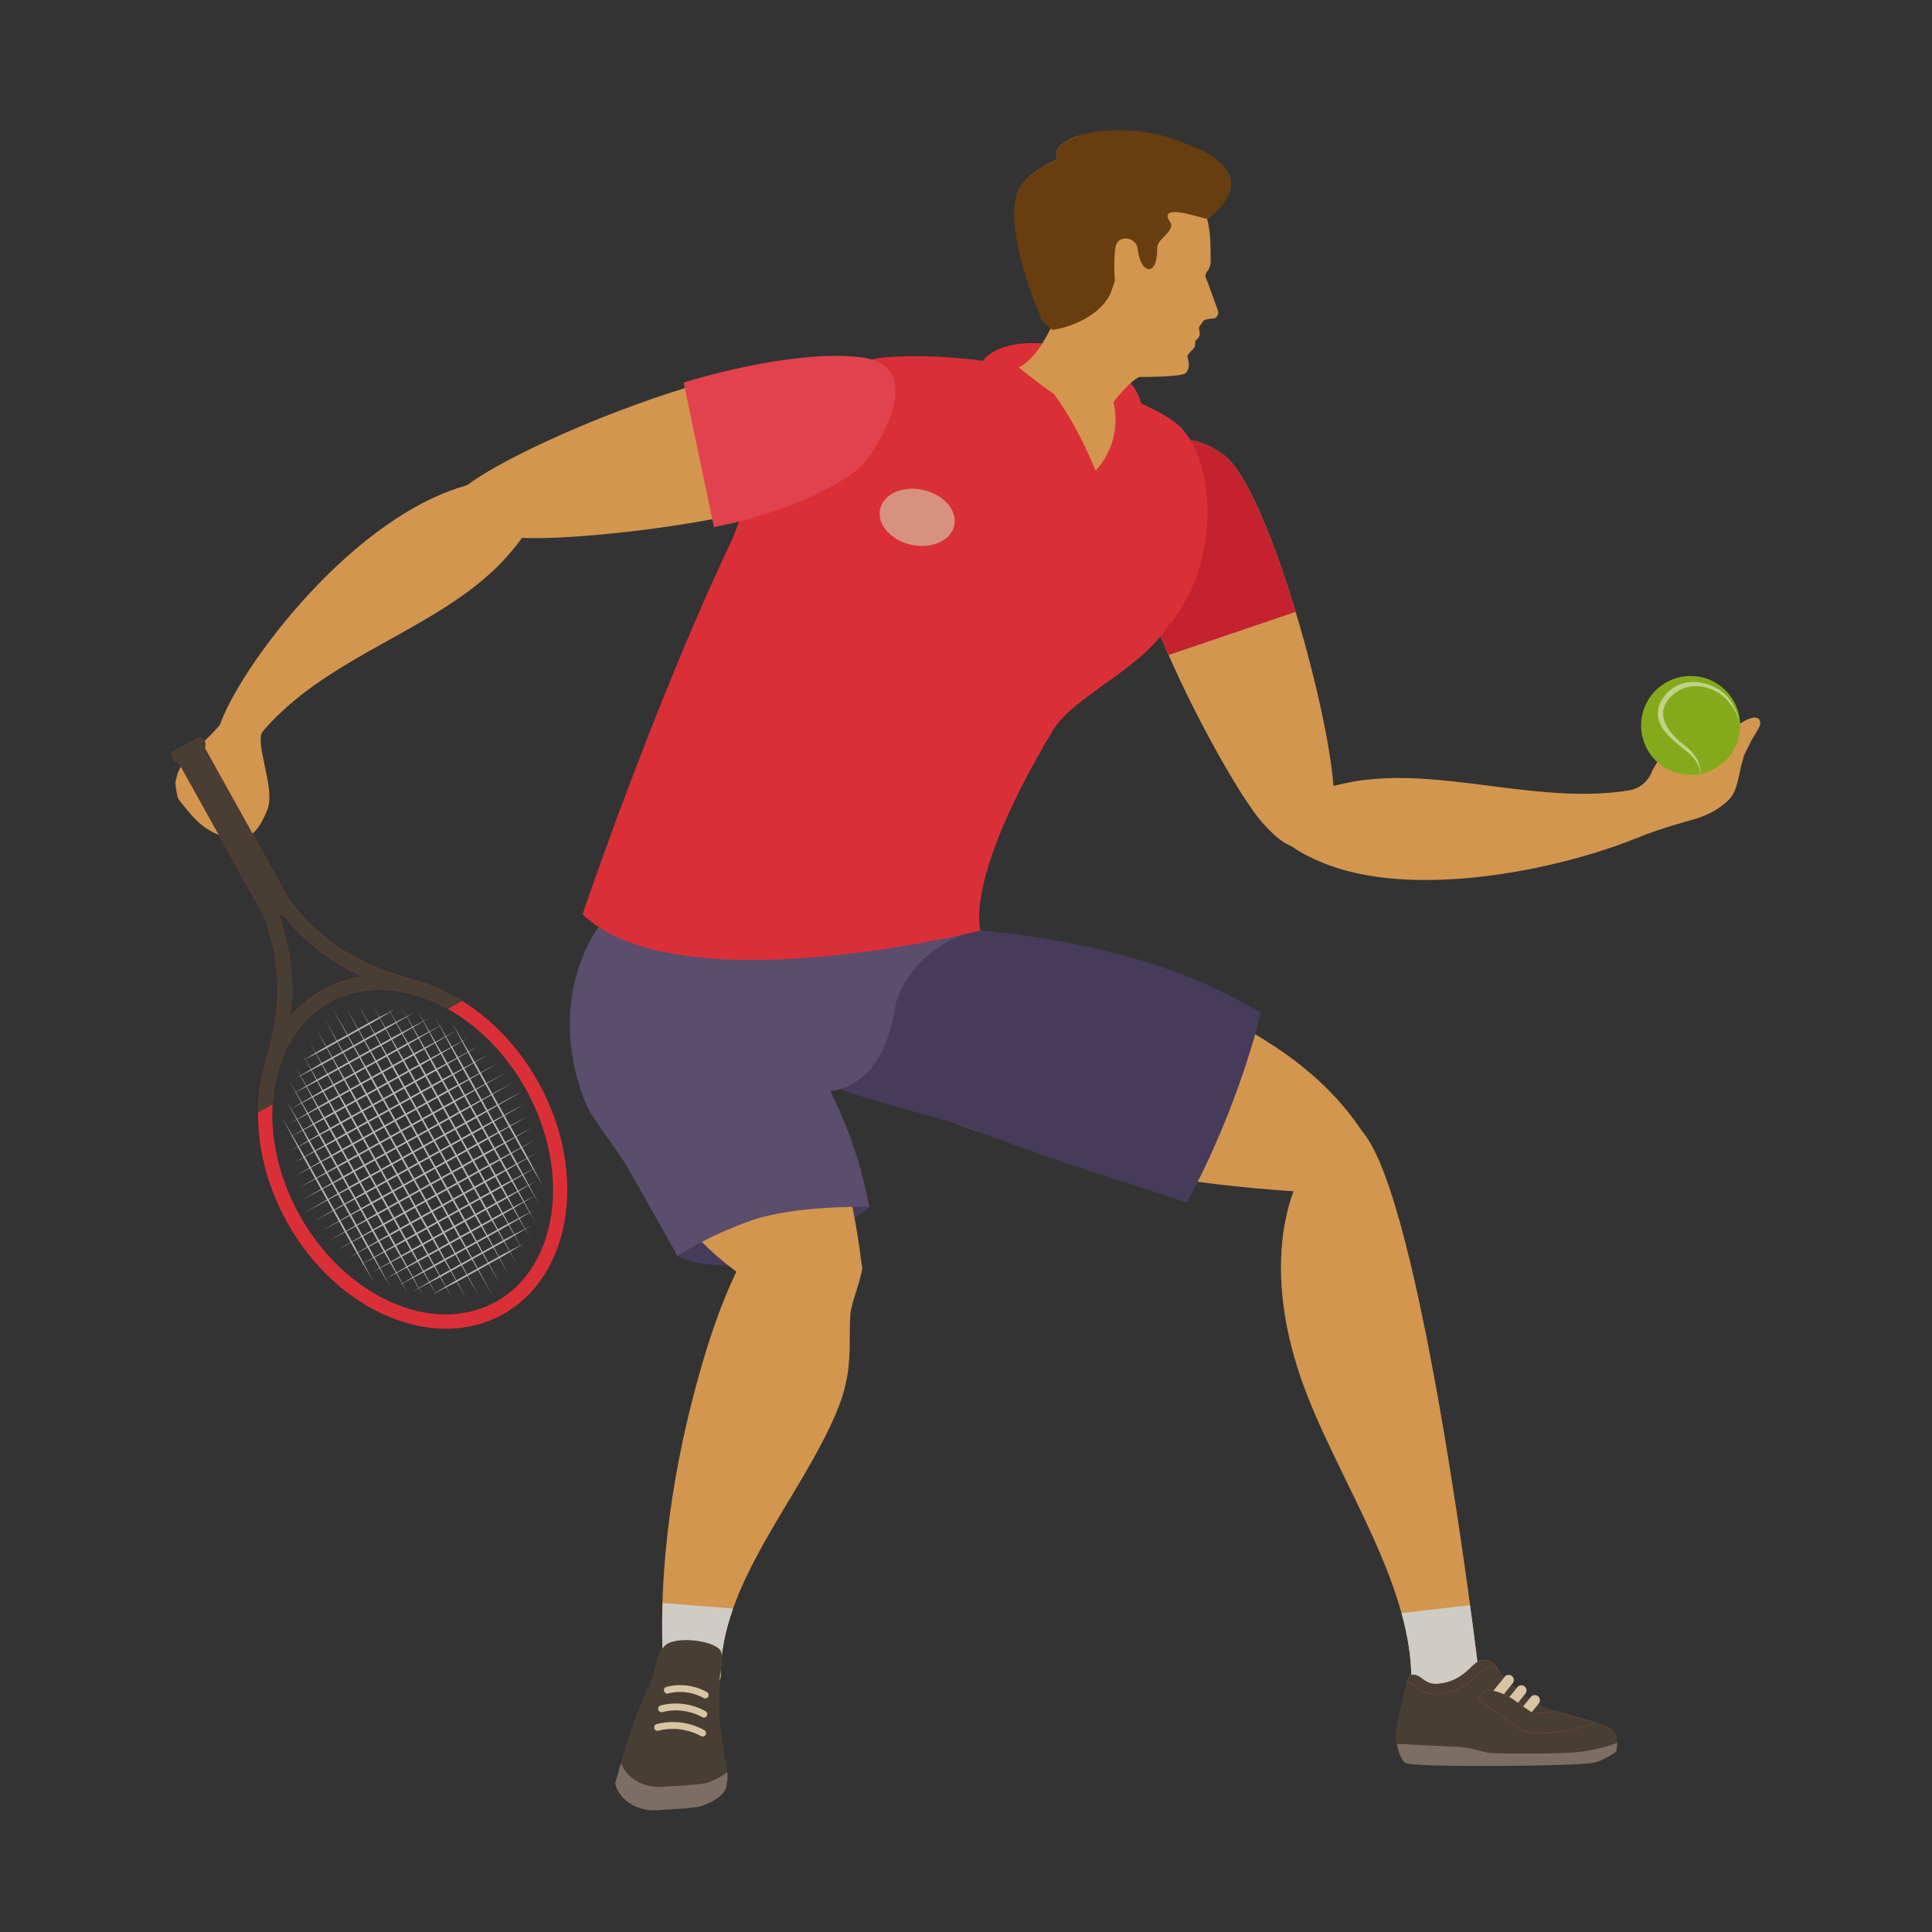 <?xml version="1.0" encoding="utf-8"?>
<!-- Generator: Adobe Illustrator 26.0.3, SVG Export Plug-In . SVG Version: 6.00 Build 0)  -->
<svg version="1.1" id="Capa_1" xmlns="http://www.w3.org/2000/svg" xmlns:xlink="http://www.w3.org/1999/xlink" x="0px" y="0px"
	 viewBox="0 0 888 888" style="enable-background:new 0 0 888 888;" xml:space="preserve">
<rect x="0" y="0" width="888" height="888" fill="#333333" stroke="none"/>
<style type="text/css">
	.st0{fill:#DB2F37;}
	.st1{fill:#D3964F;}
	.st2{opacity:0.34;fill:#D3964F;}
	.st3{opacity:0.48;clip-path:url(#SVGID_00000173121637374056567630000003176248566884026026_);fill:#FFFFFF;}
	.st4{fill:#C4222E;}
	.st5{fill:#CECCC4;}
	.st6{fill:#473B5B;}
	.st7{fill:#5B4D6D;}
	.st8{fill:#683D0F;}
	.st9{fill:#201600;}
	.st10{fill:#493E33;}
	.st11{fill:#7C6E62;}
	.st12{fill:#D6C4A3;}
	.st13{fill:#D87043;}
	.st14{fill:#B7B6B6;}
	.st15{fill:#E2424D;}
	.st16{opacity:0.67;fill:#D6C4A3;}
</style>
<g>
	<path class="st0" d="M449.88,169.63c-3.1,10.94,11.02,24.52,31.52,30.31c20.51,5.8,39.63,1.62,42.73-9.32
		c3.09-10.95-11.02-24.52-31.52-30.32C472.11,154.51,452.98,158.69,449.88,169.63z"/>
	<path class="st1" d="M580.05,377.89c-16.23-18.52-71.5-121.08-62.95-157.46c2.61-11.13,23.07-28.47,45.75-10.96
		c22.69,17.52,56.93,149.36,49.14,165.53C604.2,391.17,596.27,396.42,580.05,377.89z"/>
	<path class="st2" d="M580.05,377.89c-16.23-18.52-71.5-121.08-62.95-157.46c2.61-11.13,23.07-28.47,45.75-10.96
		c22.69,17.52,56.93,149.36,49.14,165.53C604.2,391.17,596.27,396.42,580.05,377.89z"/>
	<path class="st1" d="M774.87,355.58c17.68-12.12,18.46,4-3.63,19.88c-22.08,15.88-112.8,42.82-164.64,20.51
		c-34.82-14.99-20.19-29,11.39-35.9C667.56,349.24,723.37,379.09,774.87,355.58z"/>
	<path class="st2" d="M774.87,355.58c17.68-12.12,18.46,4-3.63,19.88c-22.08,15.88-112.8,42.82-164.64,20.51
		c-34.82-14.99-20.19-29,11.39-35.9C667.56,349.24,723.37,379.09,774.87,355.58z"/>
	<path class="st1" d="M752.21,385.19c0,0,0.72-8.27,0.7-8.25c-6.43-3.77-7.38-13.22-6.41-13.28c10.53-0.68,13.01-9.58,13.01-9.58
		c2.39-4.26,5.35-8.77,8.73-13.95c0.36-0.53,3.25-5.58,4.13-6.6c0.01,0,0.01-0.01,0.01-0.02c0.88-1.15,1.89-0.53,1.89-0.53
		c3.3,3.69,2.26,8.42,0.05,12.82c1.76-1.49,3.64-2.88,5.43-3.92c0.58-0.36,1.19-0.68,1.84-0.96c0.11-0.05,0.22-0.09,0.33-0.13
		c2.37-0.97,5.03-1.54,7.25-2.56c4.11-1.9,9.33-4.94,13.31-7.21v0c0,0,0,0,0,0c6.91-3.31,6.88,1.16,6.3,2.61
		c-1.08,2.68-3.61,5.9-4.55,8.27c-0.39,0.98-2.37,4.47-2.73,5.46c0,0-0.42,1.93-0.9,3.45c-0.66,2.08-1.2,5.71-1.77,7.8
		c-1.21,4.45-1.97,7.3-5.86,10.47c-4.13,3.38-6.63,4.58-11.43,6.55C779.38,376.53,765.27,379.85,752.21,385.19z"/>
	<path class="st2" d="M752.21,385.19c0,0,0.72-8.27,0.7-8.25c-6.43-3.77-7.38-13.22-6.41-13.28c10.53-0.68,13.01-9.58,13.01-9.58
		c2.39-4.26,5.35-8.77,8.73-13.95c0.36-0.53,3.25-5.58,4.13-6.6c0.01,0,0.01-0.01,0.01-0.02c0.88-1.15,1.89-0.53,1.89-0.53
		c3.3,3.69,2.26,8.42,0.05,12.82c1.76-1.49,3.64-2.88,5.43-3.92c0.58-0.36,1.19-0.68,1.84-0.96c0.11-0.05,0.22-0.09,0.33-0.13
		c2.37-0.97,5.03-1.54,7.25-2.56c4.11-1.9,9.33-4.94,13.31-7.21v0c0,0,0,0,0,0c6.91-3.31,6.88,1.16,6.3,2.61
		c-1.08,2.68-3.61,5.9-4.55,8.27c-0.39,0.98-2.37,4.47-2.73,5.46c0,0-0.42,1.93-0.9,3.45c-0.66,2.08-1.2,5.71-1.77,7.8
		c-1.21,4.45-1.97,7.3-5.86,10.47c-4.13,3.38-6.63,4.58-11.43,6.55C779.38,376.53,765.27,379.85,752.21,385.19z"/>
	<g>
		<g>
			<defs>
				<path id="SVGID_1_" d="M799.79,333.44c0,12.56-10.18,22.74-22.74,22.74c-12.56,0-22.74-10.18-22.74-22.74
					c0-12.56,10.18-22.74,22.74-22.74C789.61,310.69,799.79,320.87,799.79,333.44z"/>
			</defs>
			<use xlink:href="#SVGID_1_"  style="overflow:visible;fill:#84AA1B;"/>
			<clipPath id="SVGID_00000115509600344471133760000010671049358020371097_">
				<use xlink:href="#SVGID_1_"  style="overflow:visible;"/>
			</clipPath>
			<path style="opacity:0.48;clip-path:url(#SVGID_00000115509600344471133760000010671049358020371097_);fill:#FFFFFF;" d="
				M781.35,358.43L781.35,358.43c1.09-6.86-3.48-11.15-7.46-14.22c-3.76-2.91-11.5-8.68-11.89-15.61
				c-0.21-3.77,1.36-7.31,4.66-10.51c5.55-5.38,12.63-5.49,19.13-3.24c9.02,3.12,13.94,11.99,13.94,21.37l0,0
				c0-8.4-5.09-15.98-12.97-19.32c-6.69-2.84-13.57-1.73-18.4,2.94c-2.77,2.69-4.09,5.59-3.92,8.63c0.33,5.96,6.14,11.3,9.57,13.94
				C778.37,345.77,782.64,350.3,781.35,358.43z"/>
		</g>
	</g>
	<path class="st4" d="M537.13,301.05c-13.73-31.07-24.09-63.32-20.03-80.62c2.61-11.13,23.07-28.47,45.75-10.96
		c10.17,7.85,22.66,38.68,32.65,71.76L537.13,301.05z"/>
	<g>
		<path class="st1" d="M602.93,548c-23.11-1.2-94.6-5.99-159.57-30.26c-8.45-3.16-49.8-16.97-56.68-21.09
			c-59.83-35.82-10.02-66.27-10.02-66.27s191.13-1.88,250.12,90.78C633.58,529.16,626.04,549.2,602.93,548z"/>
		<path class="st2" d="M602.93,548c-23.11-1.2-94.6-5.99-159.57-30.26c-8.45-3.16-49.8-16.97-56.68-21.09
			c-59.83-35.82-10.02-66.27-10.02-66.27s191.13-1.88,250.12,90.78C633.58,529.16,626.04,549.2,602.93,548z"/>
		<path class="st1" d="M679.25,765.5c0,0-0.2,15.45-2.53,19.67c-5.89,10.66-28.02,7.22-28.02-13.5c0-45.28-35.08-93.46-50.44-137.35
			c-21.17-60.47-0.25-94.39-0.25-94.39s0.64-51.09,28.14-19.8C653.66,551.41,679.25,765.5,679.25,765.5z"/>
		<path class="st2" d="M679.25,765.5c0,0-0.2,15.45-2.53,19.67c-5.89,10.66-28.02,7.22-28.02-13.5c0-45.28-35.08-93.46-50.44-137.35
			c-21.17-60.47-0.25-94.39-0.25-94.39s0.64-51.09,28.14-19.8C653.66,551.41,679.25,765.5,679.25,765.5z"/>
		<path class="st5" d="M644.18,741.41c2.82,10.17,4.52,20.29,4.52,30.26c0,20.72,22.13,24.16,28.02,13.5
			c2.33-4.22,2.53-19.67,2.53-19.67s-1.28-10.74-3.58-27.73L644.18,741.41z"/>
		<path class="st6" d="M579.49,465.58c-78.95-49.3-202.84-39.39-202.84-39.39s-53,37.31,6.83,73.13
			c6.88,4.12,51.42,15.25,59.87,18.41c35.99,13.44,35.85,13.59,102.18,34.93l0,0C569.93,507.79,579.49,465.58,579.49,465.58z"/>
		<path class="st7" d="M411.78,461.4c-5.75,37.82-25.72,39.38-32.81,40.72c-24.64,4.66-21.73,5.77-41.98,5.77
			c-43.47,0-58.57-22.36-58.57-45.18c0-22.82,204.18-48.82,163.68-33.03C421.16,437.85,412.58,456.16,411.78,461.4z"/>
		<path class="st6" d="M352.69,579.08c-27.2,6.54-41.32-1.83-41.32-1.83l17.52-41.58l70.7,19.09
			C399.58,554.76,379.88,572.54,352.69,579.08z"/>
		<path class="st1" d="M354.87,596.32c-9.89-8.2-36.1-20.31-60.99-63.25c-3.24-5.59-19.81-19.74-22.23-25.76
			c-21.04-52.37,3.29-73.6,3.29-73.6s50.94,5.96,58.93,12.48c23.97,19.58,52.76,56.55,62.32,136.23
			C398.04,592.11,364.76,604.52,354.87,596.32z"/>
		<path class="st1" d="M331.24,770.76c-5.23,18.3-0.33,4.24-2.49,5.08c-5.48,2.12-22.59,9.1-23.66-6.35
			c-3.44-49.46,5.27-98.87,16.45-138.42c15.4-54.49,29.74-66.54,29.74-66.54s38.05-7.45,44.78,16.77c1.08,3.89-4.76,16.96-5.2,22.63
			c-1.01,12.94,1.68,25.48-5.94,44.05C368.36,688.32,330.72,727.35,331.24,770.76z"/>
		<g>
			<path class="st5" d="M329.21,778.13C328.29,781.69,328.91,779.97,329.21,778.13L329.21,778.13z"/>
			<path class="st5" d="M336.94,739.34l-32.42-2.54c-0.33,10.83-0.19,21.75,0.57,32.68c1.07,15.45,18.18,8.48,23.66,6.35
				c0.71-0.28,0.66,1.03,0.46,2.29c0.38-1.46,1.01-3.78,2.03-7.37C331.11,760.05,333.31,749.61,336.94,739.34z"/>
		</g>
		<path class="st7" d="M287.61,535.16c5.38,9.28,23.76,42.09,23.76,42.09s13.3-9,33.91-16.25c20.61-7.25,54.3-6.24,54.3-6.24
			c-10.99-58.16-43.49-95.08-63.33-111.29c-7.99-6.52-57.83-22.07-57.83-22.07s-30.14,33.7-9.1,86.07
			C271.74,513.49,284.37,529.57,287.61,535.16z"/>
		<path class="st0" d="M450.72,427.7c0,0-138.6,34.85-182.98-7.43c0,0,32.02-94.62,67.82-170.32c11.08-23.43,11.9-59,49.4-78.43
			c52.4-27.15,175.93,77.29,151.7,116.45c-12.09,19.54-43.39,32.16-52.69,47.66C442.42,404.91,450.72,427.7,450.72,427.7z"/>
		<path class="st0" d="M528.93,295.35c-31.09,24.8-106.46,35.05-128.52,12.84c-49.69-50-29.73-106.06-5.47-123.26
			c1.69-1.2-8.51-0.41-7.11-2.63c8.1-12.85,6.09-17.08,19.57-18.1c54.63-4.15,123.59,18.8,136.05,33.03
			C561.25,217.58,560.02,270.55,528.93,295.35z"/>
		<g>
			<g>
				<g>
					<path class="st1" d="M551.23,150.25c-0.01,0,1.28-1.98,1.92-2.81c0.62-0.83,5.13-1.12,5.13-1.12s2.37-1.31,1.49-3.64
						c-0.89-2.33-4.9-13.83-5.6-15.22c-0.69-1.37,1.36-3.6,1.36-3.6c0,0,1.13-2.32,0.95-4.16c-0.18-1.83,0.42-12-1.71-19.13
						c0-0.01-0.01-0.01-0.01-0.02c10.97-6.48-11.31-7.78-11.31-7.78c-10.67,5.91-29.82-44.94-54.7-26.92
						c-3.34,2.41-3.8,5.01-2.87,7.44c-4.16,1.77-8.71,4.34-13,8.04c-12.78,11.03-1.29,56.86,9.7,63.27
						c1.15,0.67,0.47,2.94,0.92,5.02c0,0-6.48,15.18-15.24,19.18c0,0,29.9,25.2,39.58,22.78l0,0c-0.29-2.75,13.46-19.24,16.77-18.34
						c0,0,18.83,0.13,20.49-1.87c2.61-3.17,0.56-6.32,0.71-7.67c0.15-1.35,3.11-3.18,3.41-4.71c0.3-1.52,0.12-2.27,0.12-2.27
						s2.41-1.91,2.13-3.34C550.82,150.26,551.22,150.25,551.23,150.25z"/>
					<path class="st8" d="M554.76,100.58c0,0,31.44-20.15-11.32-35.14c-14.87-6.63-42.53-8.4-54.7,0.42
						c-0.3,0.22-0.57,0.44-0.83,0.66c-0.06,0.05-0.11,0.09-0.16,0.14c-0.24,0.21-0.46,0.43-0.66,0.64
						c-0.04,0.05-0.08,0.09-0.12,0.14c-0.17,0.19-0.33,0.39-0.47,0.59c-0.03,0.04-0.06,0.08-0.09,0.11
						c-0.14,0.22-0.26,0.43-0.38,0.64c-0.04,0.07-0.07,0.13-0.1,0.19c-0.1,0.21-0.19,0.41-0.26,0.62c-0.02,0.06-0.03,0.12-0.05,0.19
						c-0.04,0.16-0.09,0.32-0.11,0.49c-0.02,0.07-0.03,0.14-0.04,0.22c-0.03,0.19-0.04,0.38-0.04,0.57c0,0.09,0,0.18,0,0.28
						c0,0.14,0.01,0.27,0.03,0.41c0.02,0.14,0.04,0.28,0.06,0.43c0.02,0.11,0.05,0.22,0.08,0.33c0.02,0.11,0.06,0.22,0.09,0.33
						c0.05,0.16,0.1,0.32,0.16,0.48c-0.02,0.01-0.04,0.02-0.06,0.02c-0.46,0.2-0.93,0.4-1.39,0.63c-0.07,0.03-0.14,0.06-0.22,0.1
						c-1,0.47-2.01,0.98-3.04,1.55c-0.1,0.06-0.19,0.11-0.29,0.16c-0.41,0.23-0.82,0.46-1.23,0.71c-0.12,0.08-0.26,0.15-0.38,0.23
						c-0.48,0.29-0.96,0.59-1.44,0.91c-0.02,0.01-0.04,0.03-0.06,0.04c-0.5,0.33-0.99,0.67-1.49,1.02c-0.13,0.1-0.27,0.2-0.41,0.31
						c-0.37,0.27-0.73,0.54-1.1,0.83c-0.14,0.11-0.29,0.22-0.44,0.34c-0.49,0.39-0.92,0.86-1.46,1.2c-18.06,11.57,6,65.97,6.2,65.95
						c0,0,4.42,4.22,4.42,4.22c0.12,0.4,19.01-2.52,26.39-15.51c0.86-1.52,2.63-7.14,2.63-7.14c-0.54-2.86-0.43-12.76,0.35-15.84
						c1.36-5.38,9.3-4.02,10.01,1.04c0.56,3.94,1.66,8.9,4.99,9.6c3.24,0.36,4.21-5.76,4.04-9.75c-0.17-4.14,8.62-7.82,5.96-11.81
						c-5.86-8.77,11.8-2.67,16.9-1.54c-0.05-0.22-0.02-0.12,0.01,0c0.05-0.03,0.09-0.06,0.14-0.09
						C555.04,100.39,554.62,100.67,554.76,100.58z"/>
				</g>
			</g>
			<g>
				<g>
					<path class="st9" d="M543.44,136.04c0.03,0,0.03-0.05,0-0.05C543.41,135.99,543.41,136.04,543.44,136.04L543.44,136.04z"/>
				</g>
			</g>
		</g>
		<path class="st1" d="M503.58,216.32c0,0-12.26-31.17-27.32-44.13c16.16-3.2,34.84,10.16,34.84,10.16S517.87,200.63,503.58,216.32z
			"/>
		<g>
			<path class="st10" d="M282.84,819.47c0-0.01,0-0.01,0-0.02c0.6-2.23,3.84-13.77,5.06-17.63c3.13-9.93,6.81-19.5,11.18-28.69
				c0.03-0.09,0.05-0.18,0.09-0.27c3.18-7.13,1.37-10.83,6.13-16.18c4.75-5.35,24.97-2.5,26.24,2.82c1.26,5.32-0.63,8.61-0.71,11.71
				c0,0.1,0,0.21-0.01,0.31c-0.01,0.6-0.02,1.09-0.01,1.37c0,0.08,0,0.13,0,0.2c-0.01,0.04,0,0.07,0,0.11
				c-0.01,0.19,0,0.39-0.01,0.58c-0.01,0.4,0,0.81-0.03,1.18c-0.19,5.17-0.19,10.35,0,15.54c0.65,10.1,4.53,24.48,3.42,28.54
				c-0.04,0.14-0.08,0.3-0.13,0.43c-0.01,0.03-0.02,0.04-0.03,0.07c-0.03,0.09,1.09,5.98-10.79,10.19
				c-0.54,1.41-23.62,2.37-23.63,2.37C285.75,831.09,282.38,820.27,282.84,819.47z"/>
			<path class="st11" d="M282.84,819.47c0-0.01,0-0.01,0-0.02c0.32-1.2,1.42-5.13,2.55-9.09c1.23,3.37,5.72,10.21,16.69,11.01
				c0.01,0,23.46-0.97,24.01-2.41c3.99-1.41,6.52-3.01,8.14-4.52c0.2,2,0.23,3.61-0.05,4.59c-0.04,0.14-0.08,0.3-0.13,0.43
				c-0.01,0.03-0.02,0.04-0.03,0.07c-0.03,0.09,1.09,5.98-10.79,10.19c-0.54,1.41-23.62,2.37-23.63,2.37
				C285.75,831.09,282.38,820.27,282.84,819.47z"/>
			<path class="st12" d="M324.74,780.54c0.3-0.12,0.56-0.33,0.74-0.62c0.46-0.74,0.24-1.71-0.5-2.16
				c-0.33-0.21-8.37-5.13-18.66-2.43c-0.83,0.22-1.34,1.08-1.12,1.91c0.22,0.84,1.08,1.34,1.92,1.12c9-2.36,16.13,2.01,16.21,2.05
				C323.77,780.69,324.29,780.72,324.74,780.54z"/>
			<path class="st12" d="M324.11,789.35c0.3-0.12,0.56-0.32,0.74-0.62c0.46-0.74,0.24-1.7-0.5-2.17c-0.37-0.23-9.27-5.68-20.69-2.69
				c-0.83,0.22-1.34,1.08-1.12,1.92c0.22,0.84,1.08,1.34,1.92,1.12c10.11-2.65,18.14,2.26,18.23,2.32
				C323.13,789.51,323.66,789.53,324.11,789.35z"/>
			<path class="st12" d="M323.54,798.06c0.3-0.12,0.56-0.33,0.74-0.62c0.46-0.74,0.23-1.7-0.5-2.17c-0.4-0.24-9.83-6.02-21.93-2.84
				c-0.83,0.22-1.34,1.08-1.12,1.92c0.22,0.84,1.08,1.34,1.92,1.12c10.8-2.83,19.38,2.42,19.46,2.47
				C322.56,798.21,323.09,798.24,323.54,798.06z"/>
		</g>
		<g>
			<path class="st10" d="M733.34,810.02c-5.69,1.82-83.69,2.51-87.32,0.29c-3.63-2.22-4.72-13.31-4.72-13.31s4.43-23.75,6.12-25.09
				c1.7-1.34,1.26-2.17,3.82-0.81c2.56,1.36,3.37,4.15,9.52,4.05c16-0.22,17.89-15.86,23.05-10.72c0.68,1.14,3.4,0.74,4.23,1.87
				c5.75,7.9,14.72,15.35,22.51,18.59c8.9,3.71,25.94,6.55,30.17,9.71c4.24,3.15,2.07,10.46,2.07,10.46S739.02,808.2,733.34,810.02z
				"/>
			<path class="st12" d="M694.52,785.17c-0.53,0.01-1.06-0.16-1.5-0.53c-1.01-0.83-1.17-2.32-0.34-3.33l4.75-5.85
				c0.83-1.01,2.32-1.16,3.33-0.34c1.02,0.83,1.17,2.32,0.35,3.33l-4.76,5.85C695.89,784.87,695.21,785.17,694.52,785.17z"/>
			<path class="st12" d="M700.67,789.68c-0.52,0.01-1.06-0.17-1.5-0.53c-1.01-0.83-1.17-2.32-0.34-3.33l4.76-5.84
				c0.82-1.01,2.32-1.17,3.33-0.34c1.01,0.83,1.16,2.32,0.34,3.33l-4.76,5.84C702.04,789.38,701.36,789.67,700.67,789.68z"/>
			<path class="st12" d="M688.67,780.41c-0.53,0-1.06-0.18-1.5-0.53c-1.02-0.82-1.17-2.32-0.34-3.33l4.76-5.84
				c0.82-1.02,2.32-1.17,3.33-0.34c1.02,0.83,1.17,2.32,0.35,3.33l-4.75,5.84C690.04,780.1,689.36,780.41,688.67,780.41z"/>
			<path class="st11" d="M642.02,801.53c0.68,3.34,1.92,7.51,4,8.78c3.63,2.22,81.63,1.53,87.32-0.29c5.69-1.82,9.45-4.96,9.45-4.96
				s0.53-1.81,0.55-4.01c0,0-7.7,3.06-17.33,4.17c-9.63,1.1-33.2,0.72-38.83,0.65c-5.63-0.08-9.98-2.6-16.39-2.89
				C664.36,802.68,642.02,801.53,642.02,801.53z"/>
			<path class="st13" d="M703.15,786.49c-7.04-4.8-7.38-5.22-7.38-5.22c-10.09-6.59-14.28-3.41-14.28-3.41l-2.24,2.97
				c0.46,0.34,11.34,8.56,18.57,13.49c2.55,1.74,6.34,2.37,10.57,2.35c9.22-0.05,20.52-3.2,25.64-4.8
				c-5.45-1.68-12.89-3.39-18.9-5.29C709.44,787.45,704.77,787.59,703.15,786.49z"/>
			<path class="st10" d="M703.15,786.49c-7.04-4.8-7.38-5.22-7.38-5.22c-10.09-6.59-14.28-3.41-14.28-3.41l-2.24,2.97
				c0.46,0.34,11.34,8.56,18.57,13.49c2.55,1.74,6.34,2.37,10.57,2.35c9.22-0.05,20.52-3.2,25.64-4.8
				c-5.45-1.68-12.89-3.39-18.9-5.29C709.44,787.45,704.77,787.59,703.15,786.49z"/>
			<path class="st13" d="M660.14,778.67c-4.79,0.02-7.41-1.93-9.62-3.58c-1.57-1.17-1.97-1.93-3.74-2.01l1.13-3
				c1.53-0.84,3.62-0.13,5.44,1.21c2.61,1.95,4.87,3.63,11.37,1.98c5.91-1.5,9.49-5.02,12.66-8.13c3.05-2.99,7.62-3.2,11.03,1.66
				l0,0c-1.18-1.37-4.89-1.04-7.72,1.73c-3.42,3.35-7.67,7.53-14.81,9.34C663.67,778.42,661.77,778.66,660.14,778.67z"/>
			<path class="st10" d="M660.14,778.67c-4.79,0.02-7.41-1.93-9.62-3.58c-1.57-1.17-1.97-1.93-3.74-2.01l1.13-3
				c1.53-0.84,3.62-0.13,5.44,1.21c2.61,1.95,4.87,3.63,11.37,1.98c5.91-1.5,9.49-5.02,12.66-8.13c3.05-2.99,7.62-3.2,11.03,1.66
				l0,0c-1.18-1.37-4.89-1.04-7.72,1.73c-3.42,3.35-7.67,7.53-14.81,9.34C663.67,778.42,661.77,778.66,660.14,778.67z"/>
		</g>
	</g>
	<g>
		<path class="st1" d="M109.7,352.08c-7.04,20.25-17.24,7.73-8.87-18.15c8.36-25.88,62.05-98.91,117.01-111.68
			c36.93-8.59,36.83,8.89,15.49,33.18C199.85,293.52,137.21,302.61,109.7,352.08z"/>
		<path class="st1" d="M104.45,333.23c0.12,0.22,0.84-0.93,0.95-0.7c3.87,7.67,7.93,0.19,15.79,3.16
			c-5.08,4.24,5.75,26.65,1.71,36.37c-0.34,0.82-3.13,8.59-7.47,11.5c-0.2,0.24-4.02-0.57-4.02-0.57c-0.1,0.18-3.92,2.83-4.38,2.72
			c-10.17-2.39-15.18-6.15-21.69-14.23c-0.03-0.04-2.3-2.89-3.28-4.09c-0.66-0.95-1.66-7.51-1.39-8.2c0.78-2,0.21-4.13,4.42-9.54
			c4.35-4.75,11.05-10.7,16.47-16.97c0.86-1,0.49-0.14,1.01-1.34C102.64,331.45,104.38,333.12,104.45,333.23z"/>
		<g>
			<path class="st0" d="M247.43,497.4c-12.37-22.21-31.07-37.95-50.66-44.94l0.02-0.06c-0.66-0.21-1.38-0.43-2.09-0.65
				c-0.38-0.12-0.75-0.23-1.13-0.35c-0.92-0.28-1.87-0.56-2.85-0.84c-15.63-4.61-38.04-11.23-57.39-36.38L94.26,344l0.2-2.52
				c0,0-1.89-3.26-3.06-2.61c-0.41,0.22-1.65,0.92-3.1,1.73c-1.42,0.79-7.91,4.4-8.96,4.99c-1.18,0.65,0.6,3.98,0.6,3.98l2.26,1.16
				l39.07,70.18c11.18,29.69,5,52.23,0.69,67.95c-0.24,0.89-0.48,1.74-0.7,2.59c-0.13,0.48-0.26,0.96-0.38,1.45
				c-0.19,0.71-0.38,1.41-0.54,2.09l0.07,0.02c-4.38,20.34-0.85,44.52,11.51,66.73c22.87,41.08,67.4,60.08,99.24,42.35
				C263,586.33,270.29,538.47,247.43,497.4z M166.57,448.94c-6.41,0.89-12.61,2.88-18.38,6.1c-5.78,3.22-10.74,7.44-14.87,12.42
				c1.63-12.9,1.25-28.52-5.04-46.51l1.01-0.56l0.41-0.23C141.67,434.99,154.75,443.53,166.57,448.94z M227.95,598.3
				c-28.67,15.96-69.17-1.89-90.28-39.8c-11.6-20.83-14.95-43.44-10.87-62.25c0.44-1.77,0.96-3.66,1.52-5.68
				c0.04-0.16,0.09-0.34,0.14-0.5c4.06-12.65,11.79-23.07,22.93-29.28c11.15-6.21,24.09-7.29,36.99-4.07
				c0.16,0.05,0.33,0.1,0.48,0.14c2.01,0.59,3.88,1.15,5.61,1.69c18.14,6.43,35.6,21.19,47.21,42.03
				C262.77,538.5,256.62,582.34,227.95,598.3z"/>
			<polygon class="st14" points="170.46,495.82 152.73,463.22 171.12,495.45 210.84,566.8 226.46,595.61 210.18,567.16 			"/>
			<polygon class="st14" points="176.17,494.58 159.16,463.27 176.83,494.21 214.96,562.71 229.95,590.38 214.3,563.08 			"/>
			<polygon class="st14" points="181.34,492.38 164.68,461.7 181.99,492.02 219.36,559.13 234.05,586.26 218.71,559.5 			"/>
			<polygon class="st14" points="187.19,491.41 171.39,462.27 187.85,491.05 223.33,554.76 237.24,580.51 222.67,555.12 			"/>
			<polygon class="st14" points="192.77,489.95 177.78,462.26 193.44,489.58 227.13,550.11 240.34,574.59 226.48,550.47 			"/>
			<polygon class="st14" points="198.73,489.15 184.62,463.05 199.38,488.78 231.13,545.79 243.55,568.85 230.47,546.15 			"/>
			<polygon class="st14" points="204.72,488.41 191.74,464.34 205.37,488.04 234.63,540.59 246.05,561.86 233.97,540.95 			"/>
			<polygon class="st14" points="211.38,488.89 200.05,467.78 212.04,488.53 237.68,534.59 247.66,553.25 237.02,534.95 			"/>
			<polygon class="st14" points="217.72,488.78 207.77,470.16 218.38,488.41 240.95,528.97 249.7,545.43 240.29,529.34 			"/>
			<polygon class="st14" points="167.06,499.65 149.4,468.7 166.4,500.02 204.53,568.51 220.17,595.84 205.2,568.14 			"/>
			<polygon class="st14" points="162.47,502.89 145.16,472.57 161.81,503.26 199.18,570.38 214.5,597.14 199.83,570.01 			"/>
			<polygon class="st14" points="158.55,507.36 142.1,478.58 157.9,507.72 193.37,571.44 207.92,596.84 194.02,571.07 			"/>
			<polygon class="st14" points="154.37,511.33 138.73,484 153.71,511.7 187.41,572.22 201.26,596.35 188.07,571.86 			"/>
			<polygon class="st14" points="150.55,515.97 135.8,490.24 149.9,516.34 181.63,573.34 194.7,596.05 182.29,572.98 			"/>
			<polygon class="st14" points="146.77,520.67 133.15,496.97 146.11,521.03 175.37,573.58 187.43,594.5 176.03,573.21 			"/>
			<polygon class="st14" points="143.67,526.59 131.7,505.84 143.02,526.96 168.66,573.01 179.27,591.33 169.32,572.65 			"/>
			<polygon class="st14" points="140.24,531.92 129.65,513.66 139.58,532.28 162.16,572.84 171.55,588.94 162.82,572.47 			"/>
			<polygon class="st14" points="164.47,544.14 139.55,557.59 164.1,543.48 218.52,513.18 240.56,501.33 218.89,513.84 			"/>
			<polygon class="st14" points="167.95,547.74 144.37,561.29 168.31,548.4 220.57,519.3 241.37,507.3 220.2,518.64 			"/>
			<polygon class="st14" points="171.06,552.4 147.97,565.68 171.43,553.06 222.64,524.55 243.01,512.79 222.27,523.89 			"/>
			<polygon class="st14" points="173.82,557.26 151.07,570.35 174.19,557.92 224.62,529.84 244.69,518.25 224.25,529.18 			"/>
			<polygon class="st14" points="177.01,561.89 155.04,574.54 177.38,562.54 226.12,535.4 245.51,524.19 225.75,534.75 			"/>
			<polygon class="st14" points="181.03,566.04 159.97,578.19 181.4,566.7 228.13,540.68 246.72,529.91 227.77,540.02 			"/>
			<polygon class="st14" points="184.93,570.27 165,581.79 185.3,570.93 229.54,546.29 247.13,536.08 229.18,545.63 			"/>
			<polygon class="st14" points="189.16,574.31 170.71,585.01 189.52,574.97 230.53,552.14 246.81,542.65 230.16,551.48 			"/>
			<polygon class="st14" points="193.57,578.25 176.71,588.06 193.94,578.91 231.42,558.04 246.29,549.34 231.05,557.38 			"/>
			<polygon class="st14" points="197.94,582.21 182.7,591.12 198.31,582.87 232.24,563.98 245.69,556.08 231.88,563.32 			"/>
			<polygon class="st14" points="202.87,585.87 189.71,593.61 203.23,586.53 232.57,570.2 244.17,563.32 232.2,569.54 			"/>
			<polygon class="st14" points="208.79,588.97 198.73,595 209.16,589.63 231.67,577.09 240.54,571.74 231.31,576.43 			"/>
			<polygon class="st14" points="212.16,511.19 235.73,497.64 211.79,510.53 159.54,539.63 138.73,551.63 159.9,540.29 			"/>
			<polygon class="st14" points="209.04,506.53 232.14,493.25 208.67,505.87 157.47,534.38 137.09,546.14 157.84,535.04 			"/>
			<polygon class="st14" points="206.29,501.66 229.03,488.58 205.92,501.01 155.49,529.09 135.42,540.68 155.86,529.74 			"/>
			<polygon class="st14" points="203.09,497.05 225.07,484.39 202.73,496.39 153.99,523.53 134.6,534.74 154.35,524.18 			"/>
			<polygon class="st14" points="199.07,492.89 220.13,480.74 198.7,492.23 151.97,518.25 133.38,529.02 152.34,518.91 			"/>
			<polygon class="st14" points="195.18,488.66 215.11,477.14 194.81,488 150.56,512.64 132.98,522.85 150.93,513.29 			"/>
			<polygon class="st14" points="190.94,484.62 209.39,473.93 190.58,483.96 149.58,506.79 133.3,516.27 149.95,507.45 			"/>
			<polygon class="st14" points="186.53,480.68 203.39,470.87 186.17,480.02 148.69,500.89 133.81,509.59 149.05,501.55 			"/>
			<polygon class="st14" points="182.16,476.72 197.4,467.81 181.79,476.06 147.86,494.95 134.41,502.85 148.23,495.61 			"/>
			<polygon class="st14" points="177.24,473.06 190.39,465.31 176.87,472.4 147.54,488.74 135.94,495.61 147.9,489.39 			"/>
			<polygon class="st14" points="171.32,469.96 181.38,463.93 170.96,469.3 148.43,481.84 139.57,487.2 148.8,482.5 			"/>
			<path class="st10" d="M212.46,460.09c-5.09-3.16-10.35-5.73-15.69-7.63l0.02-0.06c-0.66-0.21-1.38-0.43-2.09-0.65
				c-0.38-0.12-0.75-0.23-1.13-0.35c-0.92-0.28-1.87-0.56-2.85-0.84c-15.63-4.61-38.04-11.23-57.39-36.38L94.26,344l0.2-2.52
				c0,0-1.89-3.26-3.06-2.61c-0.41,0.22-1.65,0.92-3.1,1.73c-1.42,0.79-7.91,4.4-8.96,4.99c-1.18,0.65,0.6,3.98,0.6,3.98l2.26,1.16
				l39.07,70.18c11.18,29.69,5,52.23,0.69,67.95c-0.24,0.89-0.48,1.74-0.7,2.59c-0.13,0.48-0.26,0.96-0.38,1.45
				c-0.19,0.71-0.38,1.41-0.54,2.09l0.07,0.02c-1.13,5.23-1.72,10.71-1.79,16.35l6.67-3.64c0.22-3.93,0.73-7.76,1.53-11.43
				c0.44-1.77,0.96-3.66,1.52-5.68c0.04-0.16,0.09-0.34,0.14-0.5c4.06-12.65,11.79-23.07,22.93-29.28
				c11.15-6.21,24.09-7.29,36.99-4.07c0.16,0.05,0.33,0.1,0.48,0.14c2.01,0.59,3.88,1.15,5.61,1.69c3.82,1.35,7.6,3.1,11.31,5.17
				L212.46,460.09z M166.57,448.94c-6.41,0.89-12.61,2.88-18.38,6.1c-5.78,3.22-10.74,7.44-14.87,12.42
				c1.63-12.9,1.25-28.52-5.04-46.51l1.01-0.56l0.41-0.23C141.67,434.99,154.75,443.53,166.57,448.94z"/>
		</g>
	</g>
	<path class="st1" d="M239.45,247.16c24.46,1.83,135.36-9.02,157.86-34.78c6.88-7.87,26.25-41.25-2.05-45.81
		c-54.13-8.73-178.15,47.19-185.63,61.53C202.16,242.44,214.98,245.34,239.45,247.16z"/>
	<path class="st15" d="M314.23,175.84c29.58-9.02,63.18-14.58,83.12-11.36c28.3,4.56,6.83,40.03-0.05,47.91
		c-10,11.46-39.58,24.14-69.17,29.9L314.23,175.84z"/>
	<path class="st16" d="M404.52,233.98c-1.55,6.94,4.81,14.28,14.22,16.38c9.41,2.1,18.29-1.82,19.84-8.76
		c1.55-6.94-4.81-14.28-14.21-16.38C414.95,223.11,406.07,227.03,404.52,233.98z"/>
</g>
</svg>
